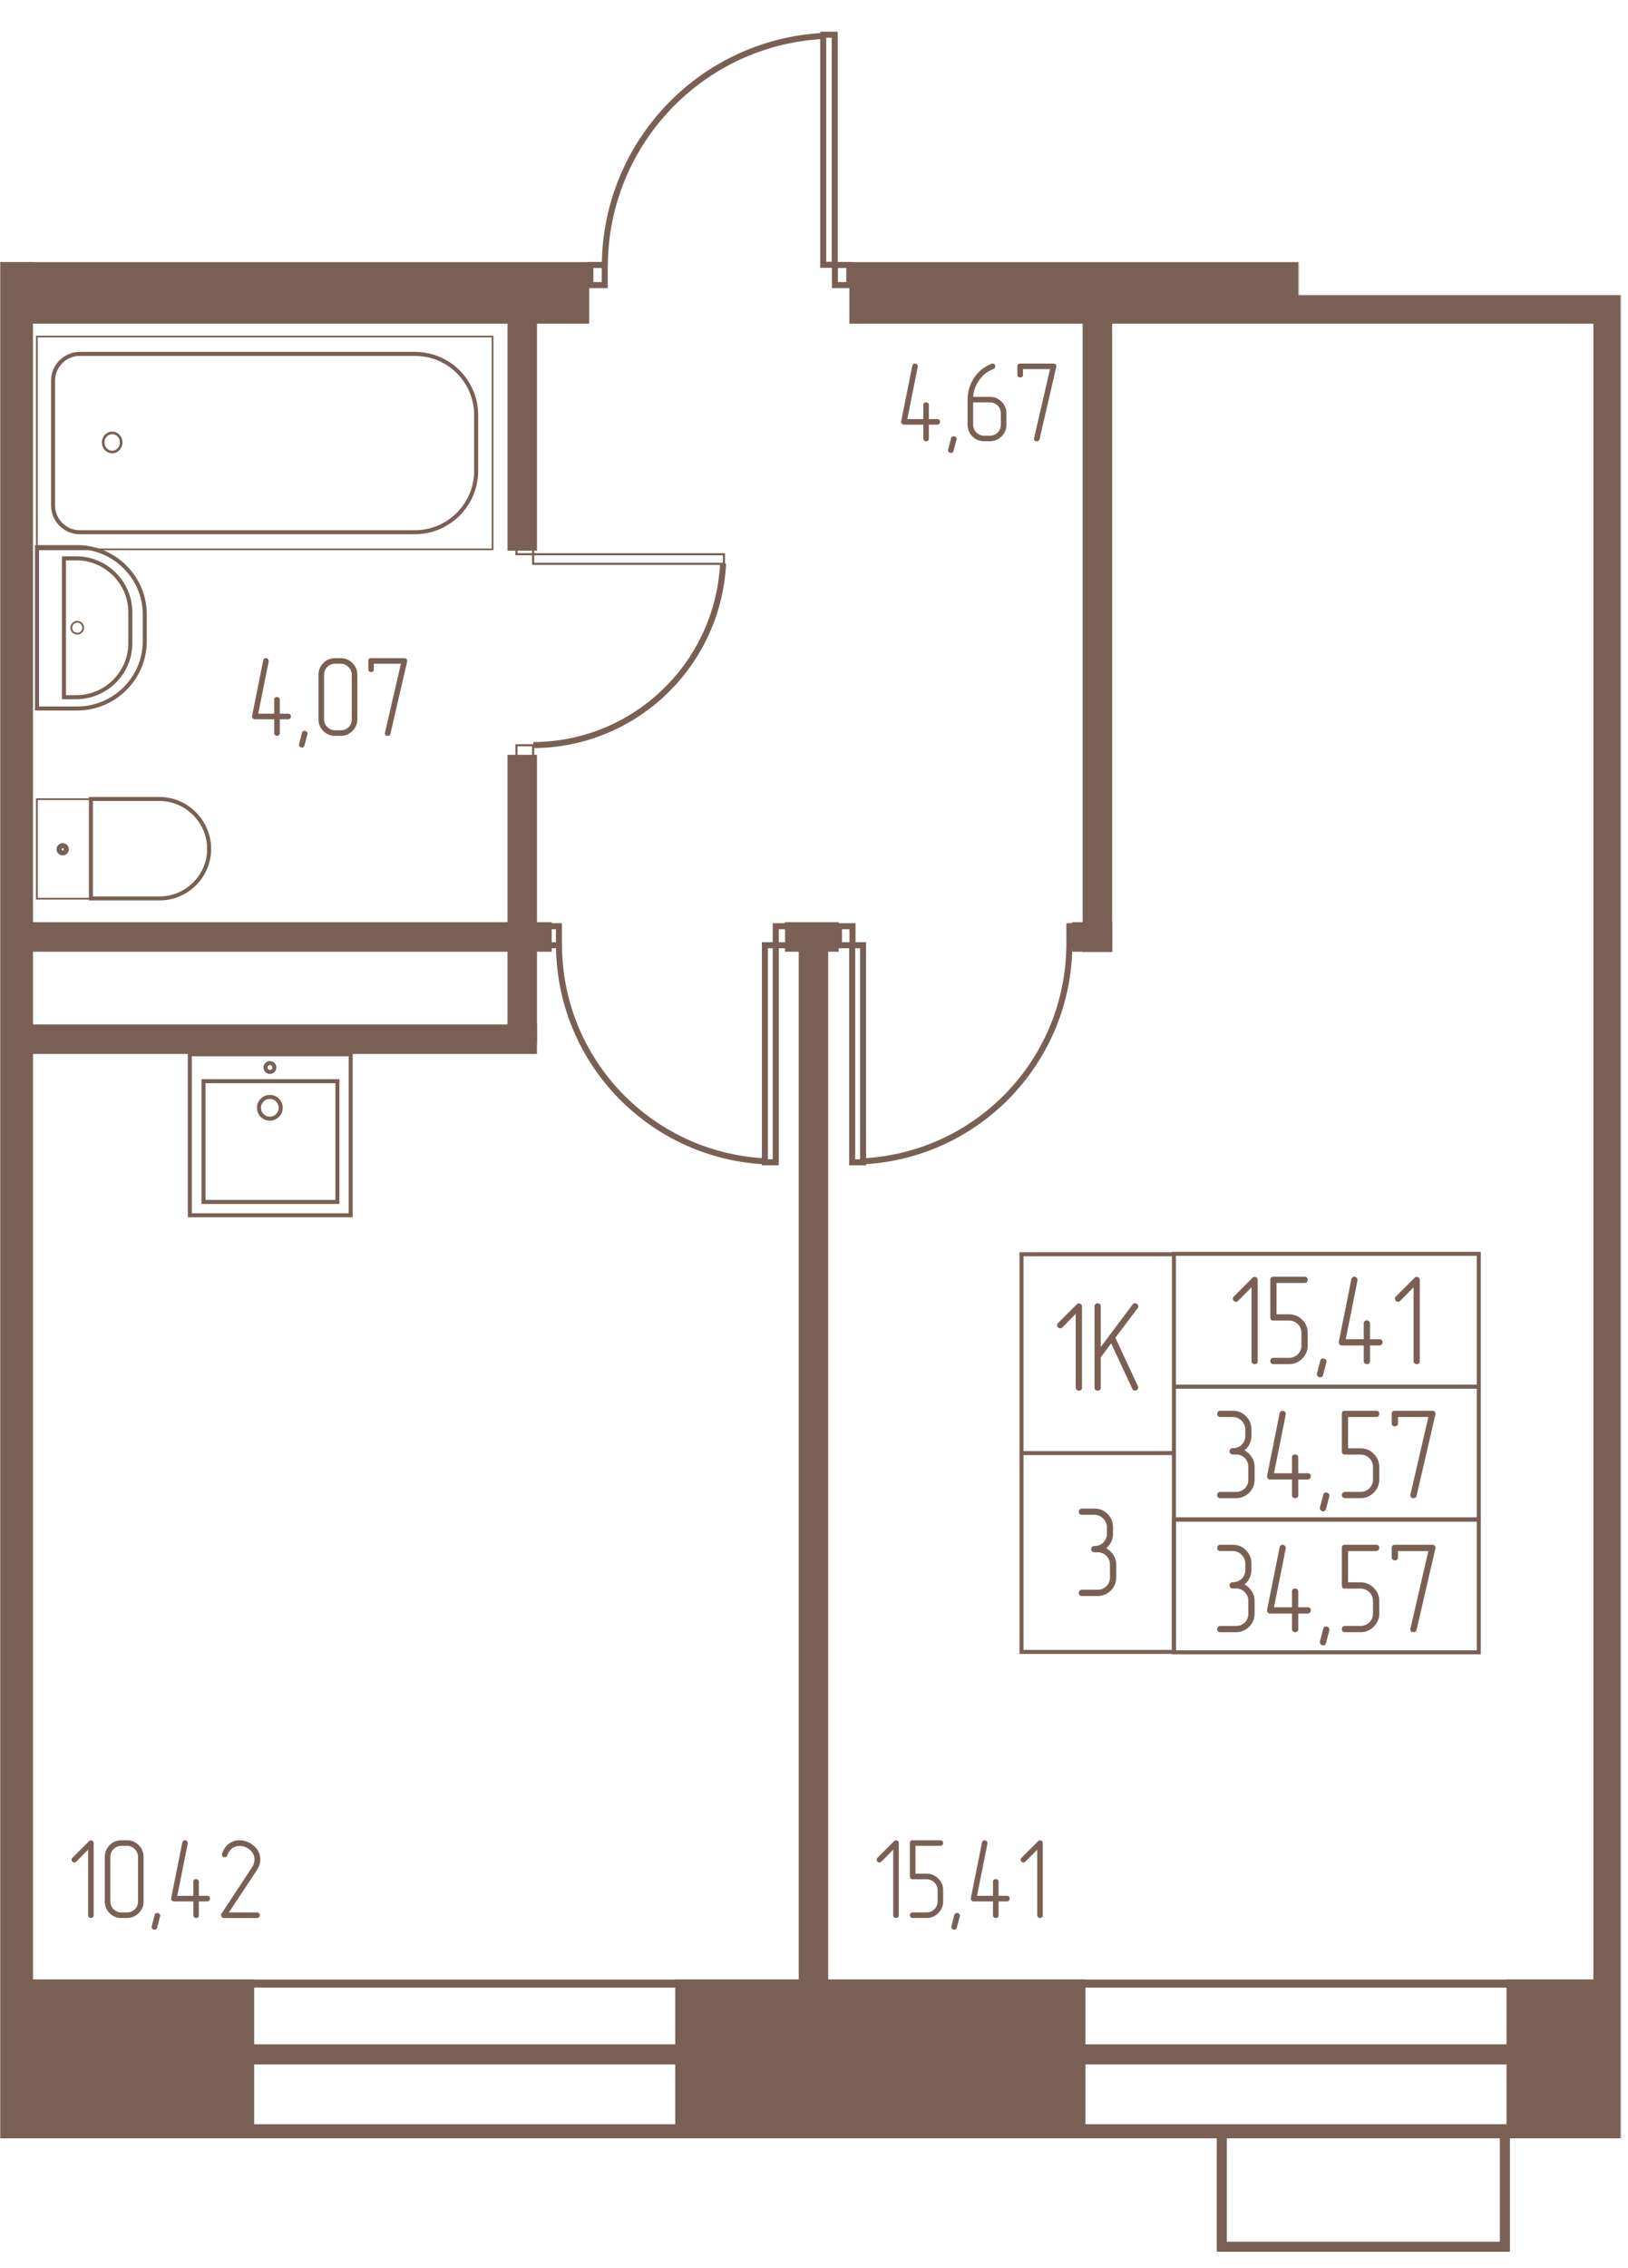 <svg width="765" height="1065" viewBox="0 0 1530 2130" fill="none" xmlns="http://www.w3.org/2000/svg"><mask id="a" style="mask-type:luminance" maskUnits="userSpaceOnUse" x="0" y="5" width="1524" height="2117"><path d="M1523.53 5H0v2116.91h1523.53V5z" fill="#fff"/></mask><g mask="url(#a)"><mask id="b" style="mask-type:luminance" maskUnits="userSpaceOnUse" x="0" y="5" width="1524" height="2117"><path d="M1523.53 277.131h-303.11V79.457H948.287V5H0v2116.91h1523.52l.01-1844.779z" fill="#fff"/></mask><g mask="url(#b)"><path d="M2338.77-1993.59H-7462.3v3994.96h9801.07v-3994.96z" stroke="#7A6054" stroke-width="13.23"/><path d="M2316.09-1907.81h-9703.94v3836.97h9703.94v-3836.97z" stroke="#7A6054" stroke-width="18.9"/><path d="M2339.15-1841.25h-9662.74v3703.93h9662.74v-3703.93z" stroke="#7A6054" stroke-width="7.56"/><path d="M1721.97 1862.66h-302.36v138.71h302.36v-138.71zM1016.31 1862.66H638.359v140.97h377.951v-140.97zM235.1 1862.66h-377.952v138.71H235.1v-138.71zM1551.52 249.922h-50.27V1862.65h50.27V249.922z" fill="#7A6054" stroke="#7A6054" stroke-width="7.56"/><path d="M1551.51 249.922H802.031v50.265h749.479v-50.265zM1041.41 300.547h-20.16v589.582h20.16V300.547z" fill="#7A6054" stroke="#7A6054" stroke-width="7.56"/><path d="M1041.65 869.766h-30.24v20.177h30.24v-20.177zM784.395 869.766h-42.833v20.177h42.833v-20.177zM514.728 869.766H-490.586v20.177H514.728v-20.177zM500.879 965.781h-991.465v20.178h991.465v-20.178z" fill="#7A6054" stroke="#7A6054" stroke-width="7.56"/><path d="M500.898 712.578h-20.156V975.87h20.156V712.578zM27.218 249.922h-50.265V1862.65h50.265V249.922z" fill="#7A6054" stroke="#7A6054" stroke-width="7.56"/><path d="M549.929 249.922h-1066.96v50.265h1066.96v-50.265z" fill="#7A6054" stroke="#7A6054" stroke-width="7.56"/><path d="M500.898 275.227h-20.156v238.094h20.156V275.227zM774.57 890.156h-20.156v972.564h20.156V890.156z" fill="#7A6054" stroke="#7A6054" stroke-width="7.56"/><path d="M34.648 316.031v199.82h428.299v-199.82H34.648z" stroke="#7A6054" stroke-width="1.61"/><path d="M49.883 474.841V357.292c0-13.61 11.338-24.948 24.949-24.948h315.211c31.743 0 57.449 25.706 57.449 57.449v52.537c0 31.375-25.706 57.449-57.449 57.449H74.831c-13.61 0-24.948-11.338-24.948-24.949v.011z" stroke="#7A6054" stroke-width="3.78"/><path d="M113.908 415.472c0-4.96-3.795-8.98-8.477-8.98s-8.478 4.02-8.478 8.98c0 4.96 3.796 8.98 8.478 8.98s8.477-4.02 8.477-8.98z" stroke="#7A6054" stroke-width="2.46"/><path d="M34.766 513.75v151.564h37.79c34.773 0 63.497-28.346 63.497-63.119v-25.327c0-34.772-28.724-63.118-63.497-63.118h-37.79z" stroke="#7A6054" stroke-width="3.78"/><path d="M60.117 524.297v130.391h11.717c27.589 0 50.644-22.677 50.644-50.644v-29.103c0-27.967-23.055-50.644-50.644-50.644H60.117z" stroke="#7A6054" stroke-width="3.78"/><path d="M78.174 589.478a5.571 5.571 0 1 1-11.142 0 5.571 5.571 0 0 1 11.142 0z" stroke="#7A6054" stroke-width="1.7"/><path d="M34.648 843.92v-93.451h50.767v93.451H34.648z" stroke="#7A6054" stroke-width="1.68"/><path d="M85.43 843.663v-93.358h64.632c25.328 0 46.49 21.162 46.49 46.868 0 25.706-21.162 46.49-46.49 46.49H85.43z" stroke="#7A6054" stroke-width="3.78"/><path d="M62.308 797.521a3.38 3.38 0 1 1-6.762 0 3.38 3.38 0 0 1 6.762 0z" stroke="#7A6054" stroke-width="4.74"/><path d="M784.48 32.578h-10.808v216.077h10.808V32.578zM798.15 248.828h-13.503v18.901h13.503v-18.901zM568.346 248.828h-13.502v18.901h13.502v-18.901zM568.438 248.81c.757-114.519 90.706-209.012 205.225-215.06" stroke="#7A6054" stroke-width="5.67"/><path d="M1197.15 56.396V42.891h18.9v13.505h-18.9z" stroke="#7A6054" stroke-width="2.89"/><path d="M1196.97 42.804c-114.51-.757-208.629-90.707-215.056-205.226" stroke="#7A6054" stroke-width="5.67"/><path d="M680.391 529.439v-8.97H501.047v8.97h179.344zM501.055 520.429v-11.21h-15.689v11.21h15.689zM501.055 711.054v-11.21h-15.689v11.21h15.689z" stroke="#7A6054" stroke-width="2"/><path d="M501.172 699.672c95.24-.378 173.483-75.213 178.395-170.453M811.1 887.578h-10.203v203.892H811.1V887.578z" stroke="#7A6054" stroke-width="5.67"/><path d="M801.182 869.766h-12.744v17.84h12.744v-17.84zM1017.74 869.766H1005v17.84h12.74v-17.84zM1004.98 887.578c-.76 108.472-85.793 197.292-193.886 202.962M729.07 887.578h-10.203v203.892h10.203V887.578z" stroke="#7A6054" stroke-width="5.67"/><path d="M741.807 869.766h-12.745v17.84h12.745v-17.84zM525.245 869.766H512.5v17.84h12.745v-17.84zM525.352 887.578c.378 108.472 85.416 197.292 193.508 202.962" stroke="#7A6054" stroke-width="5.67"/><path d="M317.108 1015.3H191.25v113.39h125.858V1015.3z" stroke="#7A6054" stroke-width="3.78"/><path d="M329.583 990H178.398v151.18h151.185V990z" stroke="#7A6054" stroke-width="3.78"/><path d="M253.601 1050.48c5.634 0 10.202-4.56 10.202-10.2 0-5.63-4.568-10.2-10.202-10.2-5.635 0-10.203 4.57-10.203 10.2 0 5.64 4.568 10.2 10.203 10.2zM253.608 1006.59a4.155 4.155 0 1 0-.001-8.309 4.155 4.155 0 0 0 .001 8.309z" stroke="#7A6054" stroke-width="3.78"/><path d="M1327.14 141.238c.07-.216.1-.465.1-.746 0-.714-.25-1.298-.74-1.753-.5-.465-1.14-.692-1.92-.692h-31.35c-1.71 0-2.57.887-2.57 2.672v7.79c0 .779.25 1.406.75 1.872.5.465 1.1.692 1.82.692 1.78 0 2.67-.855 2.67-2.564v-5.226h25.39l-14.93 64.536c-.07.216-.11.465-.11.746 0 1.634.89 2.456 2.68 2.456 1.35 0 2.2-.681 2.56-2.023l15.68-67.738-.03-.022zM1342.59 209.628l-2.68 10.235c-.35 1.428-1.17 2.131-2.45 2.131-.72 0-1.36-.249-1.92-.746-.57-.498-.85-1.104-.85-1.807 0-.292.03-.541.11-.747l2.67-10.343c.28-1.352 1.1-2.023 2.45-2.023.78 0 1.44.227 1.97.693.53.465.8 1.049.8 1.752 0 .357-.03.639-.1.855zM1373.85 208.427v-67.738c0-.779-.26-1.406-.8-1.872a2.77 2.77 0 0 0-1.87-.692c-.71 0-1.28.249-1.71.747l-15.57 15.568c-.57.573-.85 1.179-.85 1.818 0 .714.26 1.33.8 1.871.53.53 1.16.801 1.86.801.64 0 1.24-.292 1.82-.855l11.09-11.197v61.549c0 .779.27 1.406.8 1.872.53.465 1.15.692 1.87.692.71 0 1.32-.216 1.82-.638.49-.422.74-1.071.74-1.915v-.011zM1389.53 174.529h15.57c2.99 0 5.48.995 7.47 2.986 1.99 1.99 2.98 4.479 2.98 7.465v10.451c0 2.986-.99 5.453-2.98 7.411-1.99 1.958-4.48 2.932-7.47 2.932h-5.22c-1.42 0-2.76-.26-4.01-.801a10.534 10.534 0 0 1-3.31-2.239 10.468 10.468 0 0 1-2.24-3.311c-.53-1.244-.8-2.575-.8-4.003v-20.913l.01.022zm-5.22-2.348v23.25c0 4.338 1.52 8.038 4.58 11.089 2.99 2.986 6.66 4.48 11 4.48h5.22c4.27 0 7.97-1.494 11.09-4.48 3.06-3.061 4.59-6.761 4.59-11.089V184.98c0-4.414-1.53-8.136-4.59-11.198-2.98-2.986-6.68-4.479-11.09-4.479h-15.47c0-2.348.42-4.804 1.28-7.357.85-2.272 1.99-4.555 3.41-6.827 3.48-5.691 8.24-9.672 14.29-11.944 1.14-.498 1.71-1.32 1.71-2.456 0-.714-.23-1.331-.69-1.872-.47-.53-1.05-.8-1.77-.8-.28 0-.64.076-1.07.216-7.25 2.911-12.91 7.606-16.96 14.076-3.7 6.048-5.54 12.658-5.54 19.842h.01zM262.945 670.184V657.06c0-.854-.271-1.493-.801-1.915-.53-.422-1.114-.638-1.753-.638-1.785 0-2.672.855-2.672 2.564v13.124h-15.038l9.812-48.957v-.638a2.33 2.33 0 0 0-.8-1.807 2.654 2.654 0 0 0-1.872-.746c-1.277 0-2.099.714-2.456 2.131l-10.451 52.05v.639c0 .714.249 1.32.747 1.817a2.47 2.47 0 0 0 1.817.747h18.241v13.015c0 .779.271 1.407.801 1.872.53.465 1.157.692 1.871.692s1.32-.216 1.807-.638c.498-.422.747-1.071.747-1.915v-13.015h7.887c.779 0 1.406-.271 1.871-.801.466-.53.693-1.158.693-1.872 0-1.709-.855-2.564-2.564-2.564h-7.887v-.021zM288.874 689.628l-2.672 10.235c-.357 1.428-1.168 2.131-2.456 2.131-.714 0-1.352-.249-1.915-.746-.573-.498-.854-1.104-.854-1.807 0-.292.032-.541.108-.747l2.672-10.343c.281-1.352 1.104-2.023 2.456-2.023.779 0 1.439.227 1.969.693.53.465.801 1.049.801 1.752 0 .357-.033.639-.109.855zM335.807 675.431v-41.707c0-4.415-1.526-8.104-4.587-11.09-3.062-3.062-6.751-4.587-11.09-4.587h-5.226c-4.338 0-8.038 1.525-11.089 4.587-2.986 3.127-4.479 6.827-4.479 11.09v41.707c0 4.338 1.525 8.038 4.587 11.089 2.986 2.986 6.654 4.479 10.992 4.479h5.226c4.338 0 8.038-1.525 11.089-4.587 3.062-3.062 4.588-6.718 4.588-10.981h-.011zm-5.226 0c0 2.986-.995 5.453-2.986 7.411-1.99 1.958-4.479 2.932-7.465 2.932h-5.226c-1.417 0-2.758-.26-4.003-.801a10.41 10.41 0 0 1-3.31-2.239 10.418 10.418 0 0 1-2.24-3.311c-.53-1.244-.8-2.575-.8-4.003v-41.707c0-1.493.259-2.867.8-4.111a10.59 10.59 0 0 1 2.24-3.311 10.43 10.43 0 0 1 3.31-2.24 10.1 10.1 0 0 1 4.003-.8h5.226c1.493 0 2.856.281 4.111.854a11.156 11.156 0 0 1 3.311 2.294 10.368 10.368 0 0 1 2.239 3.3 10.08 10.08 0 0 1 .801 4.003v41.707l-.011.022zM382.604 621.238c.075-.216.108-.465.108-.746 0-.714-.249-1.298-.747-1.753-.497-.465-1.136-.692-1.915-.692h-31.353c-1.709 0-2.564.887-2.564 2.672v7.79c0 .779.249 1.406.746 1.872.498.465 1.104.692 1.818.692 1.785 0 2.672-.855 2.672-2.564v-5.226h25.392l-14.93 64.536a2.25 2.25 0 0 0-.108.746c0 1.634.887 2.456 2.672 2.456 1.353 0 2.207-.681 2.564-2.023l15.677-67.738-.032-.022zM872.945 393.535v-13.123c0-.855-.271-1.493-.801-1.915-.53-.422-1.114-.639-1.753-.639-1.785 0-2.672.855-2.672 2.564v13.124h-15.038l9.812-48.956v-.638c0-.715-.259-1.32-.8-1.807a2.65 2.65 0 0 0-1.872-.747c-1.277 0-2.099.714-2.456 2.132l-10.451 52.05v.638c0 .714.249 1.32.747 1.818a2.474 2.474 0 0 0 1.817.746h18.241v13.016c0 .779.271 1.406.801 1.871.53.465 1.157.693 1.871.693s1.32-.217 1.807-.639c.498-.422.747-1.071.747-1.915v-13.015h7.887c.779 0 1.406-.27 1.871-.8a2.747 2.747 0 0 0 .693-1.872c0-1.71-.855-2.564-2.564-2.564h-7.887v-.022zM898.874 412.986l-2.671 10.236c-.357 1.428-1.168 2.131-2.456 2.131-.714 0-1.353-.248-1.916-.746-.573-.498-.853-1.105-.853-1.808 0-.292.031-.541.107-.746l2.673-10.342c.281-1.353 1.104-2.023 2.456-2.023.779 0 1.439.226 1.969.691.53.465.801 1.049.801 1.753 0 .357-.034.638-.11.854zM914.572 377.88h15.569c2.986 0 5.474.995 7.465 2.986 1.991 1.991 2.986 4.479 2.986 7.465v10.451c0 2.986-.995 5.453-2.986 7.411-1.991 1.959-4.479 2.932-7.465 2.932h-5.226c-1.417 0-2.759-.259-4.003-.8a10.414 10.414 0 0 1-3.31-2.24 10.414 10.414 0 0 1-2.24-3.31c-.53-1.245-.8-2.575-.8-4.004v-20.913l.01.022zm-5.225-2.348v23.25c0 4.339 1.525 8.039 4.587 11.09 2.986 2.986 6.654 4.479 10.992 4.479h5.226c4.262 0 7.963-1.493 11.089-4.479 3.062-3.062 4.588-6.762 4.588-11.09v-10.451c0-4.414-1.526-8.136-4.588-11.198-2.986-2.986-6.686-4.479-11.089-4.479h-15.471c0-2.347.421-4.803 1.276-7.357.855-2.272 1.991-4.554 3.408-6.826 3.484-5.691 8.244-9.673 14.292-11.945 1.147-.497 1.709-1.319 1.709-2.455 0-.715-.227-1.331-.692-1.872a2.244 2.244 0 0 0-1.763-.801c-.282 0-.639.076-1.071.217-7.249 2.91-12.908 7.605-16.965 14.075-3.7 6.048-5.539 12.658-5.539 19.842h.011zM992.643 344.59c.075-.217.108-.465.108-.747 0-.714-.249-1.298-.747-1.752-.497-.466-1.136-.693-1.915-.693h-31.353c-1.709 0-2.564.887-2.564 2.673v7.789c0 .779.249 1.407.746 1.872.498.465 1.104.692 1.818.692 1.785 0 2.672-.854 2.672-2.564v-5.225h25.393L971.87 411.17a2.252 2.252 0 0 0-.108.747c0 1.633.887 2.455 2.672 2.455 1.353 0 2.207-.681 2.564-2.023l15.677-67.738-.032-.021zM88.031 1798.51v-67.74c0-.78-.26-1.41-.8-1.87-.541-.47-1.158-.7-1.872-.7-.714 0-1.276.25-1.71.75l-15.568 15.57c-.573.57-.854 1.18-.854 1.82 0 .71.26 1.33.8 1.87.53.53 1.158.8 1.861.8.638 0 1.244-.29 1.818-.86l11.09-11.19v61.55c0 .77.27 1.4.8 1.87.53.46 1.157.69 1.871.69.715 0 1.32-.22 1.818-.64.498-.42.746-1.07.746-1.91v-.01zM134.947 1785.51v-41.71c0-4.41-1.525-8.1-4.587-11.09-3.062-3.06-6.751-4.59-11.089-4.59h-5.226c-4.338 0-8.038 1.53-11.089 4.59-2.986 3.13-4.48 6.83-4.48 11.09v41.71c0 4.34 1.526 8.04 4.588 11.09 2.986 2.98 6.654 4.48 10.992 4.48h5.226c4.338 0 8.038-1.53 11.089-4.59 3.062-3.06 4.587-6.72 4.587-10.98h-.011zm-5.225 0c0 2.99-.995 5.45-2.986 7.41s-4.479 2.93-7.465 2.93h-5.226c-1.417 0-2.759-.26-4.003-.8a10.468 10.468 0 0 1-3.311-2.24 10.328 10.328 0 0 1-2.239-3.31c-.53-1.24-.801-2.57-.801-4v-41.71c0-1.49.26-2.87.801-4.11a10.623 10.623 0 0 1 2.239-3.31c.963-.96 2.067-1.71 3.311-2.24 1.244-.53 2.575-.8 4.003-.8h5.226c1.493 0 2.856.28 4.111.85 1.244.57 2.348 1.33 3.311 2.3.962.96 1.709 2.05 2.239 3.3.53 1.24.801 2.57.801 4v41.71l-.011.02zM150.398 1799.71l-2.672 10.23c-.357 1.43-1.169 2.13-2.456 2.13-.714 0-1.353-.25-1.915-.74-.574-.5-.855-1.11-.855-1.81 0-.29.032-.54.108-.75l2.672-10.34c.282-1.35 1.104-2.02 2.456-2.02.779 0 1.439.22 1.969.69.531.46.801 1.05.801 1.75 0 .36-.032.64-.108.86zM186.89 1780.26v-13.12c0-.86-.271-1.49-.801-1.92-.53-.42-1.114-.63-1.752-.63-1.785 0-2.673.85-2.673 2.56v13.12h-15.038l9.813-48.95v-.64c0-.72-.26-1.32-.801-1.81-.53-.5-1.157-.75-1.872-.75-1.276 0-2.098.72-2.455 2.14l-10.452 52.05v.63c0 .72.249 1.32.747 1.82s1.103.75 1.817.75h18.241v13.01c0 .78.271 1.41.801 1.88.53.46 1.158.69 1.872.69.714 0 1.32-.22 1.806-.64.498-.42.747-1.07.747-1.91v-13.02h7.887c.779 0 1.406-.27 1.872-.8.465-.53.692-1.16.692-1.87 0-1.71-.855-2.57-2.564-2.57h-7.887v-.02zM241.418 1801.08c.855 0 1.515-.27 1.969-.8.465-.53.693-1.12.693-1.76 0-1.78-.887-2.67-2.673-2.67h-26.236l25.923-39.25c1.211-1.85 2.098-3.62 2.672-5.33.562-1.71.855-3.45.855-5.23 0-5.04-2.067-9.31-6.189-12.8-3.981-3.41-8.428-5.12-13.329-5.12-3.7 0-6.859.97-9.499 2.88-3.062 2.07-5.334 5.23-6.827 9.5-.14.42-.216.75-.216.96 0 .78.259 1.41.8 1.88.531.46 1.191.69 1.97.69.497 0 .962-.14 1.384-.42.422-.28.714-.72.855-1.28 1.136-3.06 2.77-5.33 4.901-6.83 1.991-1.35 4.263-2.02 6.827-2.02 3.548 0 6.751 1.24 9.596 3.73 2.846 2.43 4.263 5.37 4.263 8.85 0 2.71-.811 5.27-2.456 7.68l-28.584 43.31c-.281.28-.422.72-.422 1.28 0 .71.249 1.35.747 1.91.498.58 1.103.86 1.817.86h31.148l.011-.02zM844.672 1798.51v-67.74c0-.78-.26-1.41-.8-1.87a2.752 2.752 0 0 0-1.872-.7c-.714 0-1.277.25-1.71.75l-15.568 15.57c-.574.57-.855 1.18-.855 1.82 0 .71.26 1.33.801 1.87.53.53 1.157.8 1.861.8.638 0 1.244-.29 1.817-.86l11.09-11.19v61.55c0 .77.27 1.4.8 1.87.53.46 1.158.69 1.872.69.714 0 1.32-.22 1.818-.64.497-.42.746-1.07.746-1.91v-.01zM886.384 1785.51v-10.45c0-4.34-1.525-8.01-4.587-10.99-3.062-3.07-6.719-4.59-10.981-4.59h-10.452v-26.13h23.359c.854 0 1.514-.25 1.969-.75.465-.49.692-1.1.692-1.8 0-1.79-.887-2.68-2.672-2.68h-26.031c-1.709 0-2.564.89-2.564 2.68v31.25c0 1.78.855 2.66 2.564 2.66h13.124c1.417 0 2.759.28 4.003.81a10.98 10.98 0 0 1 3.31 2.18c.963.92 1.71 2.01 2.24 3.25.53 1.24.801 2.61.801 4.11v10.45c0 1.49-.271 2.86-.801 4.1a9.895 9.895 0 0 1-2.24 3.26 10.98 10.98 0 0 1-3.31 2.18c-1.244.54-2.575.8-4.003.8h-13.124c-.779 0-1.406.27-1.871.8a2.748 2.748 0 0 0-.693 1.87c0 .72.227 1.32.693 1.81.465.5 1.082.75 1.871.75h13.124c4.262 0 7.93-1.53 10.981-4.59 3.062-3.06 4.587-6.72 4.587-10.98h.011zM901.96 1799.71l-2.672 10.23c-.357 1.43-1.168 2.13-2.456 2.13-.714 0-1.352-.25-1.915-.74-.573-.5-.855-1.11-.855-1.81 0-.29.033-.54.109-.75l2.672-10.34c.281-1.35 1.104-2.02 2.456-2.02.779 0 1.439.22 1.969.69.53.46.801 1.05.801 1.75 0 .36-.033.64-.109.86zM938.452 1780.26v-13.12c0-.86-.27-1.49-.8-1.92-.53-.42-1.115-.63-1.753-.63-1.785 0-2.672.85-2.672 2.56v13.12h-15.039l9.813-48.95v-.64c0-.72-.259-1.32-.8-1.81a2.647 2.647 0 0 0-1.872-.75c-1.277 0-2.099.72-2.456 2.14l-10.451 52.05v.63c0 .72.249 1.32.746 1.82.498.5 1.104.75 1.818.75h18.241v13.01c0 .78.27 1.41.8 1.88.531.46 1.158.69 1.872.69.714 0 1.32-.22 1.807-.64.498-.42.746-1.07.746-1.91v-13.02h7.887c.779 0 1.407-.27 1.872-.8.465-.53.693-1.16.693-1.87 0-1.71-.855-2.57-2.565-2.57h-7.887v-.02zM980.024 1798.51v-67.74c0-.78-.26-1.41-.801-1.87a2.752 2.752 0 0 0-1.872-.7c-.714 0-1.276.25-1.709.75l-15.569 15.57c-.573.57-.854 1.18-.854 1.82 0 .71.259 1.33.8 1.87.53.53 1.158.8 1.861.8.639 0 1.244-.29 1.818-.86l11.089-11.19v61.55c0 .77.271 1.4.801 1.87.53.46 1.158.69 1.872.69.714 0 1.32-.22 1.817-.64.498-.42.747-1.07.747-1.91v-.01z" fill="#7A6054"/><path d="M1103.24 1177.8H960v186.71h143.24V1177.8zM1103.24 1364.52H960v186.71h143.24v-186.71zM1389.73 1302.19h-286.49v124.72h286.49v-124.72zM1389.73 1177.41h-286.49v124.72h286.49v-124.72z" stroke="#7A6054" stroke-width="3.78"/><path d="M1389.73 1426.88h-286.49v124.72h286.49v-124.72z" stroke="#7A6054" stroke-width="3.78"/><path d="M1182.02 1278.13v-76.2c0-.88-.3-1.58-.89-2.1-.61-.52-1.3-.78-2.1-.78s-1.44.28-1.92.85l-17.51 17.51c-.64.64-.97 1.32-.97 2.05 0 .8.31 1.5.9 2.1.61.6 1.3.89 2.1.89.71 0 1.4-.32 2.03-.96l12.49-12.6v69.24c0 .87.3 1.58.9 2.1.6.52 1.3.78 2.1.78s1.48-.24 2.04-.73c.56-.47.83-1.2.83-2.15zM1228.98 1263.45v-11.76c0-4.88-1.72-9-5.16-12.35-3.44-3.44-7.56-5.16-12.36-5.16h-11.76v-29.4h26.28c.97 0 1.7-.28 2.22-.84.52-.57.78-1.25.78-2.04 0-2-1.01-2.99-3-2.99h-29.27c-1.92 0-2.88 1-2.88 2.99v35.16c0 2.01.96 3 2.88 3h14.75c1.6 0 3.1.3 4.5.9 1.4.61 2.64 1.42 3.73 2.46 1.08 1.03 1.91 2.26 2.52 3.66.59 1.4.89 2.94.89 4.62v11.76c0 1.68-.3 3.23-.89 4.62-.61 1.4-1.44 2.62-2.52 3.66a12.346 12.346 0 0 1-3.73 2.46c-1.4.6-2.9.89-4.5.89h-14.75c-.88 0-1.58.31-2.1.9-.52.61-.78 1.3-.78 2.1s.26 1.48.78 2.05c.52.56 1.22.84 2.1.84h14.75c4.81 0 8.92-1.72 12.36-5.16 3.44-3.44 5.16-7.56 5.16-12.37zM1246.5 1279.44l-3 11.52c-.4 1.6-1.32 2.4-2.76 2.4-.8 0-1.51-.28-2.16-.84-.64-.57-.96-1.25-.96-2.05 0-.31.04-.59.12-.84l2.99-11.64c.32-1.52 1.25-2.29 2.76-2.29.88 0 1.62.26 2.22.78.61.52.9 1.18.9 1.98 0 .4-.05.73-.12.96l.01.02zM1287.52 1257.59v-14.77c0-.96-.3-1.68-.9-2.15-.61-.48-1.27-.73-1.98-.73-2 0-3 .97-3 2.88v14.77h-16.92l11.04-55.08v-.72c0-.8-.3-1.48-.9-2.04-.61-.56-1.3-.84-2.1-.84-1.44 0-2.36.8-2.76 2.4l-11.76 58.56v.72c0 .8.28 1.48.85 2.04.56.56 1.24.84 2.04.84h20.52v14.64c0 .88.31 1.58.9 2.1.61.52 1.3.78 2.1.78s1.48-.24 2.05-.72c.56-.48.84-1.21.84-2.16v-14.64h8.88c.88 0 1.58-.3 2.1-.89.52-.6.78-1.3.78-2.1 0-1.92-.96-2.88-2.88-2.88h-8.88l-.02-.01zM1334.33 1278.13v-76.2c0-.88-.3-1.58-.9-2.1-.61-.52-1.3-.78-2.1-.78s-1.44.28-1.91.85l-17.52 17.51c-.64.64-.96 1.32-.96 2.05 0 .8.3 1.5.9 2.1.6.6 1.29.89 2.09.89.72 0 1.4-.32 2.04-.96l12.48-12.6v69.24c0 .87.31 1.58.9 2.1.61.52 1.3.78 2.1.78s1.48-.24 2.05-.73c.56-.47.84-1.2.84-2.15h-.01zM1169.59 1361.97a17.09 17.09 0 0 0 4.8-6.06c1.13-2.35 1.68-4.9 1.68-7.61v-5.89c0-4.95-1.72-9.15-5.16-12.6-3.36-3.37-7.49-5.04-12.37-5.04h-11.76c-.87 0-1.58.3-2.09.89-.52.61-.78 1.3-.78 2.1s.26 1.48.78 2.04c.51.56 1.22.84 2.09.84h11.76c1.61 0 3.1.3 4.51.9 1.39.6 2.63 1.44 3.72 2.52a12.72 12.72 0 0 1 2.58 3.72c.64 1.4.97 2.94.97 4.62v5.89c0 3.36-1.13 6.14-3.37 8.34-2.24 2.19-5.04 3.3-8.41 3.3-.96 0-1.69.3-2.21.9-.52.6-.78 1.29-.78 2.09 0 .8.28 1.49.84 2.05.56.56 1.28.84 2.15.84h2.88c3.37 0 6.16 1.13 8.41 3.37 2.24 2.24 3.36 5.04 3.36 8.4v11.76c0 3.37-1.12 6.15-3.36 8.35-2.24 2.19-5.04 3.3-8.41 3.3h-14.64c-.87 0-1.58.3-2.09.89-.52.61-.78 1.3-.78 2.1s.26 1.48.78 2.05c.51.56 1.22.84 2.09.84h14.64c4.81 0 8.96-1.68 12.49-5.04 3.44-3.44 5.16-7.6 5.16-12.49v-11.76c0-3.36-.88-6.42-2.64-9.18-1.77-2.76-4.04-4.9-6.84-6.43zM1220.1 1383.45v-14.77c0-.96-.31-1.68-.9-2.15-.61-.48-1.27-.73-1.98-.73-2 0-3 .97-3 2.88v14.77h-16.92l11.04-55.08v-.72c0-.8-.31-1.48-.9-2.04-.61-.56-1.3-.84-2.1-.84-1.44 0-2.36.8-2.76 2.4l-11.76 58.56v.71c0 .81.28 1.49.84 2.05.57.56 1.25.84 2.05.84h20.52v14.64c0 .88.31 1.58.9 2.1.61.52 1.3.78 2.1.78s1.48-.24 2.04-.73c.57-.47.85-1.2.85-2.15v-14.64h8.88c.88 0 1.58-.3 2.1-.89.52-.6.78-1.3.78-2.1 0-1.92-.96-2.88-2.88-2.88h-8.88l-.02-.01zM1249.27 1405.29l-2.99 11.52c-.4 1.6-1.32 2.4-2.76 2.4-.8 0-1.52-.28-2.17-.84-.63-.57-.96-1.25-.96-2.05 0-.31.04-.59.12-.84l3-11.64c.31-1.52 1.24-2.29 2.76-2.29.87 0 1.62.26 2.21.78.61.52.9 1.18.9 1.98 0 .4-.04.73-.12.96l.01.02zM1296.21 1389.31v-11.76c0-4.88-1.72-9-5.16-12.35-3.45-3.44-7.57-5.16-12.36-5.16h-11.76v-29.4h26.28c.96 0 1.7-.28 2.22-.84.52-.57.78-1.25.78-2.04 0-2-1.01-2.99-3-2.99h-29.28c-1.91 0-2.88 1-2.88 2.99v35.16c0 2.01.97 3 2.88 3h14.76c1.6 0 3.09.3 4.5.9 1.4.6 2.64 1.42 3.72 2.46a10.99 10.99 0 0 1 2.52 3.66c.6 1.4.9 2.93.9 4.62v11.76c0 1.68-.3 3.23-.9 4.62-.6 1.4-1.44 2.62-2.52 3.66a12.178 12.178 0 0 1-3.72 2.46c-1.41.6-2.9.89-4.5.89h-14.76c-.87 0-1.58.31-2.1.9-.52.61-.78 1.3-.78 2.1s.26 1.48.78 2.04c.52.57 1.23.85 2.1.85h14.76c4.8 0 8.91-1.72 12.36-5.16 3.44-3.44 5.16-7.56 5.16-12.37zM1348.98 1328.37a3 3 0 0 0 .12-.85c0-.8-.29-1.46-.85-1.98-.56-.51-1.27-.77-2.16-.77h-35.28c-1.92 0-2.88 1-2.88 2.99v8.76c0 .87.28 1.57.84 2.09.57.52 1.25.78 2.05.78 2 0 3-.96 3-2.87v-5.88h28.56l-16.8 72.6c-.08.23-.12.52-.12.84 0 1.84 1 2.76 2.99 2.76 1.52 0 2.48-.76 2.88-2.28l17.64-76.2.01.01zM1169.59 1487.83c2.08-1.68 3.68-3.7 4.8-6.06 1.13-2.36 1.68-4.9 1.68-7.61v-5.89c0-4.95-1.72-9.15-5.16-12.6-3.36-3.37-7.49-5.05-12.37-5.05h-11.76c-.87 0-1.58.31-2.09.9-.52.61-.78 1.3-.78 2.1s.26 1.48.78 2.04c.51.56 1.22.84 2.09.84h11.76c1.61 0 3.1.3 4.51.9 1.39.6 2.63 1.44 3.72 2.52a12.72 12.72 0 0 1 2.58 3.72c.64 1.4.97 2.94.97 4.62v5.89c0 3.36-1.13 6.14-3.37 8.34-2.24 2.19-5.04 3.3-8.41 3.3-.96 0-1.69.3-2.21.89-.52.61-.78 1.3-.78 2.1s.28 1.49.84 2.05c.56.56 1.28.84 2.15.84h2.88c3.37 0 6.16 1.13 8.41 3.37 2.24 2.24 3.36 5.04 3.36 8.4v11.76c0 3.37-1.12 6.15-3.36 8.35-2.24 2.19-5.04 3.29-8.41 3.29h-14.64c-.87 0-1.58.31-2.09.9-.52.61-.78 1.3-.78 2.1s.26 1.48.78 2.05c.51.56 1.22.84 2.09.84h14.64c4.81 0 8.96-1.68 12.49-5.04 3.44-3.44 5.16-7.6 5.16-12.49v-11.76c0-3.36-.88-6.42-2.64-9.18-1.77-2.76-4.04-4.9-6.84-6.43zM1220.1 1509.31v-14.77c0-.96-.31-1.68-.9-2.15-.61-.48-1.27-.73-1.98-.73-2 0-3 .96-3 2.88v14.77h-16.92l11.04-55.08v-.72c0-.8-.31-1.48-.9-2.04-.61-.56-1.3-.85-2.1-.85-1.44 0-2.36.81-2.76 2.41l-11.76 58.56v.71c0 .8.28 1.49.84 2.05.57.56 1.25.84 2.05.84h20.52v14.64c0 .88.31 1.58.9 2.1.61.52 1.3.78 2.1.78s1.48-.24 2.04-.73c.57-.47.85-1.2.85-2.15v-14.64h8.88c.88 0 1.58-.3 2.1-.9.52-.59.78-1.29.78-2.09 0-1.92-.96-2.88-2.88-2.88h-8.88l-.02-.01zM1249.27 1531.14l-2.99 11.53c-.4 1.6-1.32 2.4-2.76 2.4-.8 0-1.52-.28-2.17-.85-.63-.56-.96-1.24-.96-2.04 0-.31.04-.6.12-.84l3-11.65c.31-1.51 1.24-2.28 2.76-2.28.87 0 1.62.26 2.21.78.61.52.9 1.18.9 1.98 0 .4-.04.73-.12.96l.01.01zM1296.21 1515.17v-11.76c0-4.88-1.72-9-5.16-12.35-3.45-3.44-7.57-5.17-12.36-5.17h-11.76v-29.39h26.28c.96 0 1.7-.28 2.22-.84.52-.57.78-1.25.78-2.04 0-2-1.01-3-3-3h-29.28c-1.91 0-2.88 1.01-2.88 3v35.16c0 2.01.97 3 2.88 3h14.76c1.6 0 3.09.3 4.5.9 1.4.6 2.64 1.42 3.72 2.45 1.08 1.04 1.92 2.27 2.52 3.67.6 1.4.9 2.93.9 4.62v11.76c0 1.68-.3 3.23-.9 4.62-.6 1.4-1.44 2.62-2.52 3.66a11.971 11.971 0 0 1-3.72 2.45c-1.41.61-2.9.9-4.5.9h-14.76c-.87 0-1.58.31-2.1.9-.52.61-.78 1.3-.78 2.1s.26 1.48.78 2.04c.52.57 1.23.85 2.1.85h14.76c4.8 0 8.91-1.72 12.36-5.16 3.44-3.44 5.16-7.57 5.16-12.37zM1348.98 1454.23a3 3 0 0 0 .12-.85c0-.8-.29-1.46-.85-1.98s-1.27-.78-2.16-.78h-35.28c-1.92 0-2.88 1.01-2.88 3v8.75c0 .88.28 1.58.84 2.1.57.52 1.25.78 2.05.78 2 0 3-.96 3-2.88v-5.87h28.56l-16.8 72.6c-.08.23-.12.51-.12.84 0 1.84 1 2.76 2.99 2.76 1.52 0 2.48-.76 2.88-2.28l17.64-76.2.01.01zM1016.87 1303.06v-76.2c0-.87-.31-1.58-.9-2.1-.61-.52-1.3-.78-2.1-.78s-1.44.29-1.91.85l-17.52 17.51c-.638.64-.962 1.32-.962 2.05 0 .8.302 1.5.897 2.1.606.6 1.299.9 2.099.9.714 0 1.396-.33 2.034-.97l12.482-12.6v69.24c0 .88.31 1.58.9 2.1.61.52 1.3.78 2.1.78s1.48-.24 2.04-.73c.57-.47.85-1.2.85-2.15h-.01zM1034.53 1274.58l9.71-13.08 19.92 42.72c.4 1.13 1.25 1.68 2.52 1.68.72 0 1.4-.28 2.04-.84.64-.57.96-1.2.96-1.92 0-.32-.08-.8-.24-1.44l-21.24-45.48 20.89-27.72c.47-.47.71-1.04.71-1.67 0-.81-.33-1.51-.96-2.1-.64-.61-1.37-.9-2.16-.9-.96 0-1.72.4-2.28 1.2l-29.88 39.83v-38.03c0-.97-.3-1.7-.9-2.22a3.09 3.09 0 0 0-2.1-.78c-.8 0-1.48.28-2.04.84-.57.56-.85 1.28-.85 2.17v76.19c0 .88.28 1.58.85 2.1.56.52 1.24.78 2.04.78 2 0 3-.96 3-2.88v-28.44l.01-.01zM1039.55 1453.84c2.08-1.68 3.68-3.7 4.81-6.06 1.12-2.36 1.67-4.9 1.67-7.62v-5.88c0-4.96-1.72-9.16-5.16-12.61-3.36-3.36-7.49-5.04-12.36-5.04h-11.76c-.88 0-1.58.3-2.1.9-.52.6-.78 1.3-.78 2.1s.26 1.48.78 2.03c.52.56 1.22.85 2.1.85h11.76c1.6 0 3.09.3 4.5.89 1.39.61 2.64 1.44 3.72 2.52a12.9 12.9 0 0 1 2.58 3.73c.64 1.39.97 2.94.97 4.62v5.88c0 3.37-1.13 6.15-3.37 8.34-2.24 2.2-5.04 3.3-8.4 3.3-.97 0-1.7.31-2.22.9-.52.61-.78 1.3-.78 2.1s.28 1.48.84 2.04c.56.57 1.28.85 2.16.85h2.87c3.37 0 6.16 1.12 8.41 3.36 2.24 2.24 3.36 5.04 3.36 8.41v11.76c0 3.36-1.12 6.14-3.36 8.34-2.24 2.2-5.04 3.3-8.41 3.3h-14.63c-.88 0-1.58.3-2.1.9-.52.6-.78 1.3-.78 2.1s.26 1.48.78 2.04 1.22.85 2.1.85h14.63c4.81 0 8.96-1.68 12.49-5.05 3.44-3.44 5.16-7.59 5.16-12.48v-11.76c0-3.37-.88-6.43-2.64-9.19-1.76-2.76-4.04-4.9-6.84-6.42z" fill="#7A6054"/></g><path d="M1148.24 2003.59v106.2h266.08v-106.2" stroke="#7A6054" stroke-width="9.45"/></g></svg>